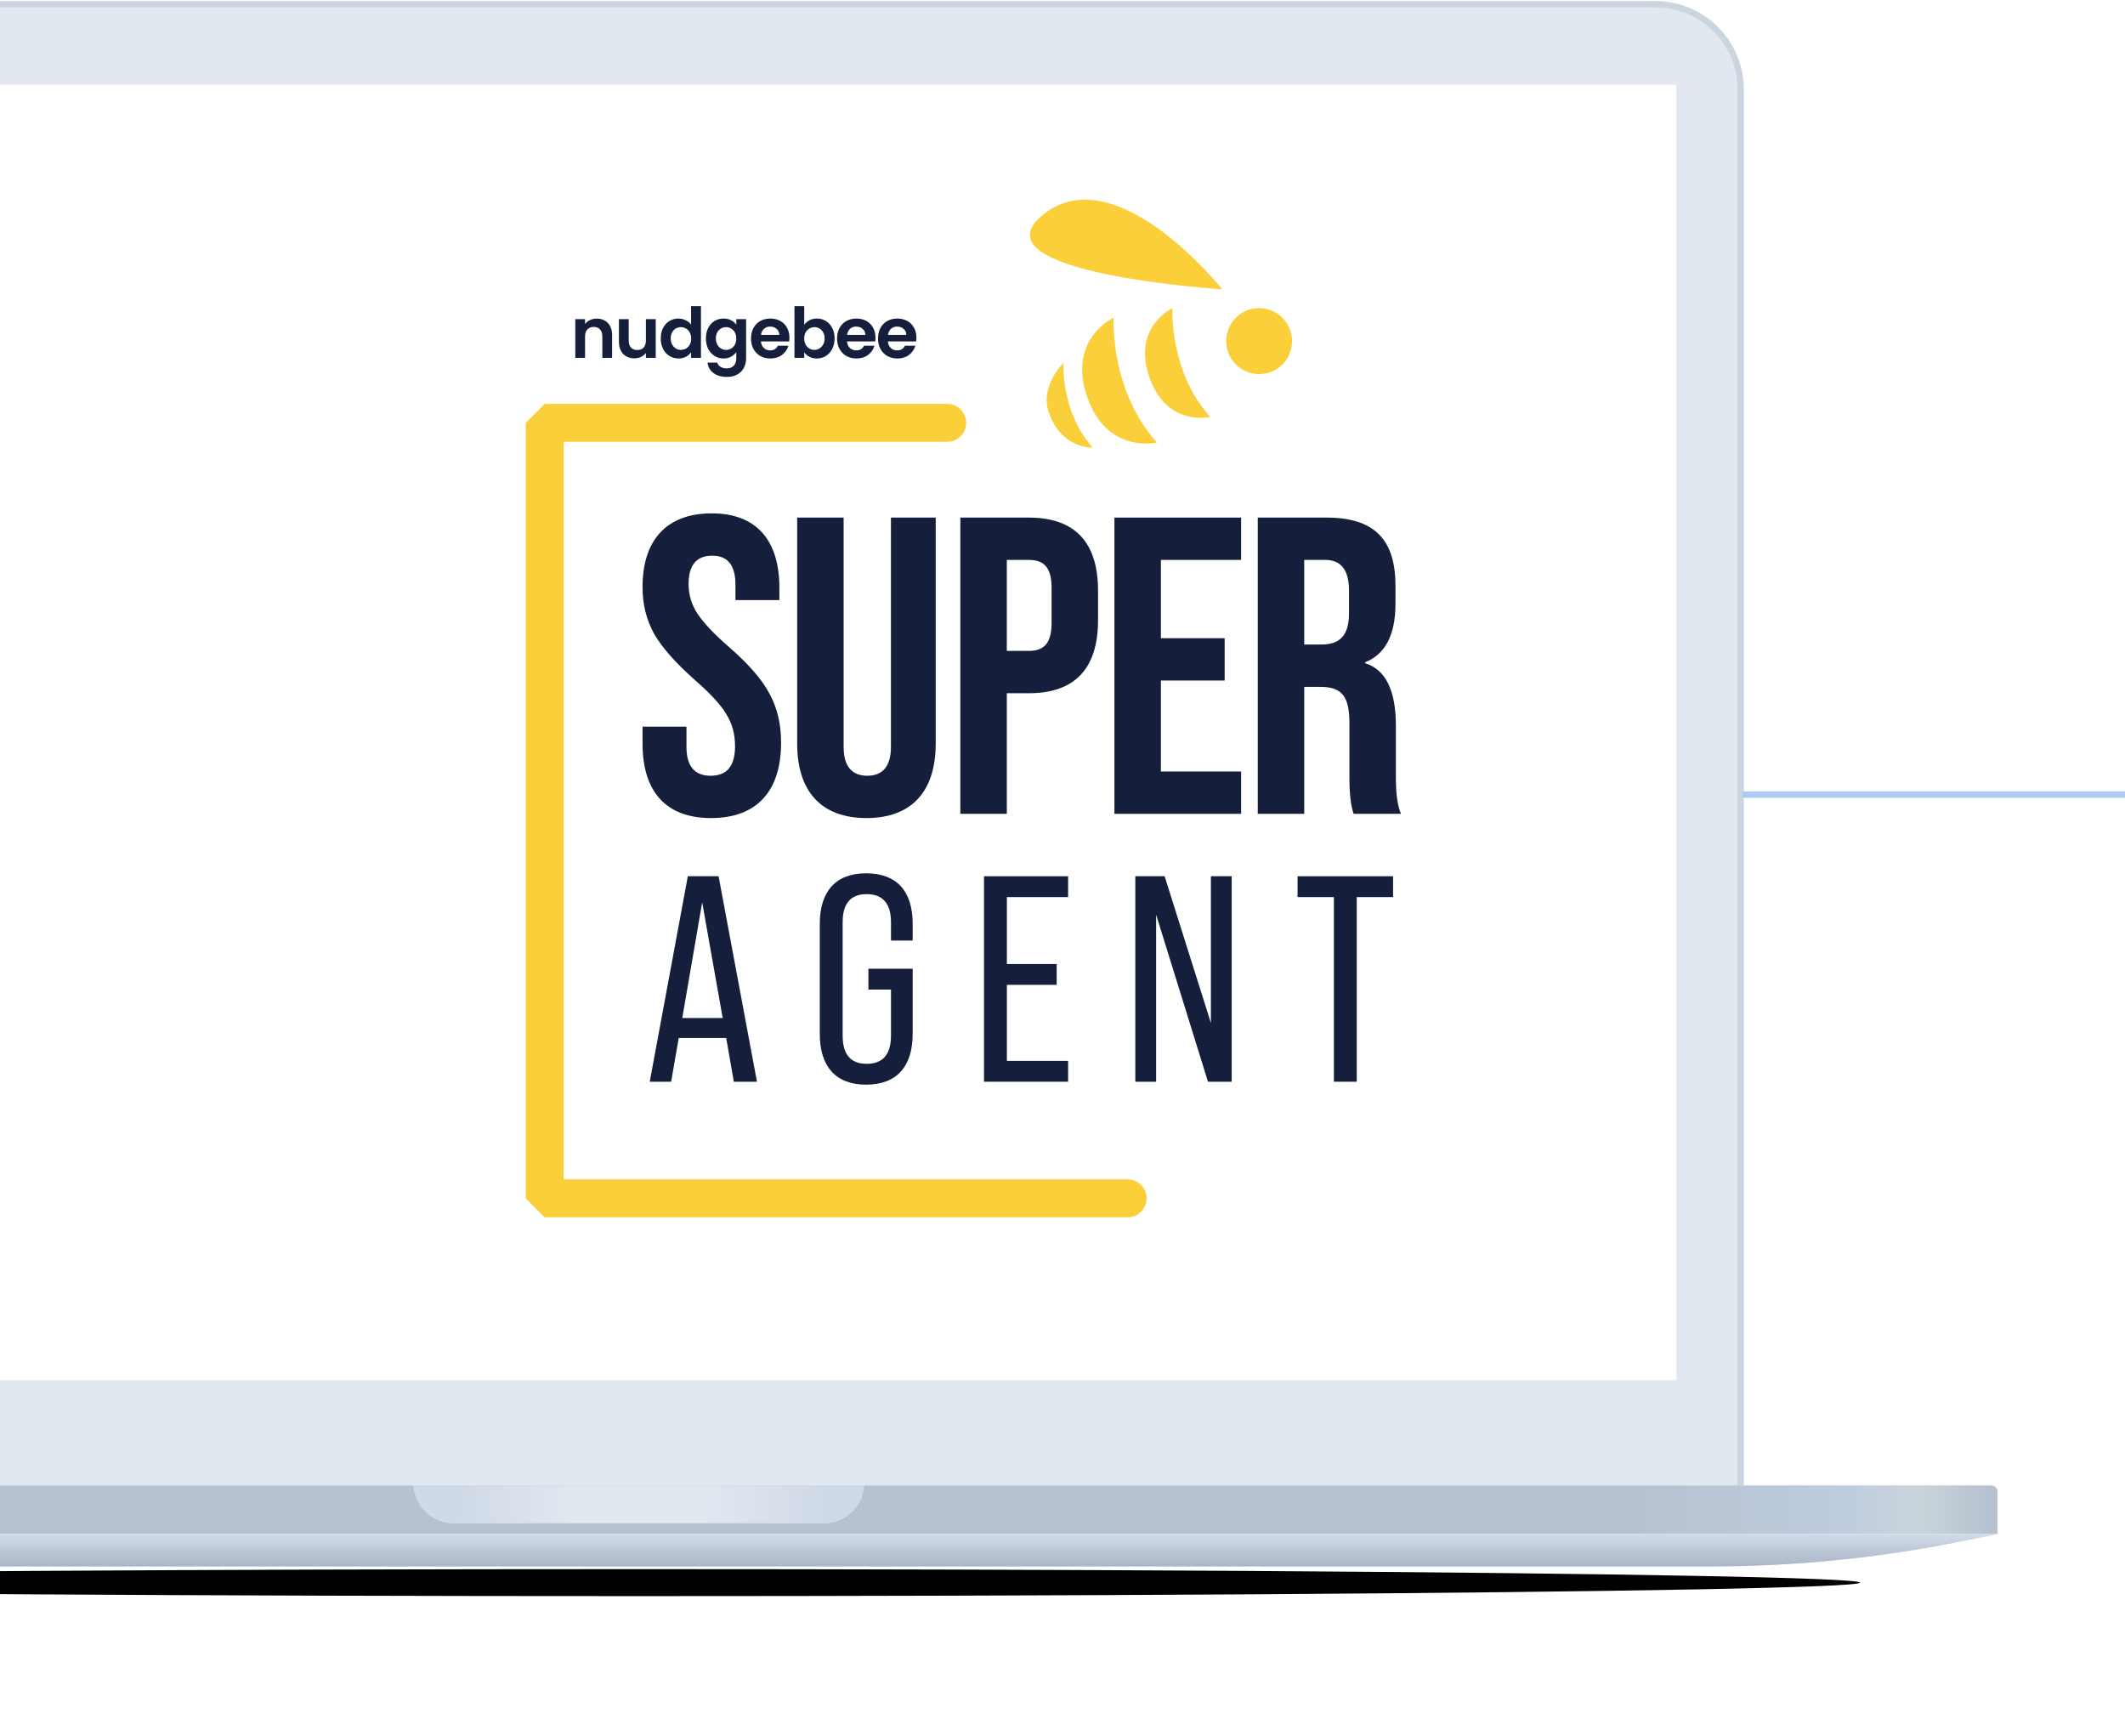 <svg width="672" height="549" viewBox="0 0 672 549" fill="none" xmlns="http://www.w3.org/2000/svg">
<g filter="url(#filter0_f_17660_3787)">
<ellipse cx="202.026" cy="500.397" rx="386.147" ry="4.267" fill="black"/>
</g>
<path d="M-116.866 1.325H523.479C538.39 1.325 550.479 13.414 550.479 28.326V469.089C550.479 470.746 549.135 472.089 547.479 472.089H-140.866C-142.523 472.089 -143.866 470.746 -143.866 469.089V28.326C-143.866 13.414 -131.778 1.325 -116.866 1.325Z" fill="#E2E8F0" stroke="#CBD5E0" stroke-width="2"/>
<path d="M-140.6 26.592C-140.6 14.442 -130.75 4.592 -118.6 4.592H525.212C537.362 4.592 547.212 14.442 547.212 26.592V455.168H-140.6V26.592Z" fill="#E2E8F0"/>
<rect x="-126.946" y="26.78" width="657.09" height="409.615" fill="white"/>
<path d="M-228.496 471.676C-228.496 470.571 -227.601 469.676 -226.496 469.676H629.695C630.799 469.676 631.695 470.571 631.695 471.676V485.036H-228.496V471.676Z" fill="#E2E8F0"/>
<path d="M-228.496 471.676C-228.496 470.571 -227.601 469.676 -226.496 469.676H629.695C630.799 469.676 631.695 470.571 631.695 471.676V485.036H-228.496V471.676Z" fill="url(#paint0_linear_17660_3787)"/>
<path d="M-228.496 485.036H631.695L620.065 487.382C594.033 492.632 567.542 495.276 540.985 495.276H-138.506C-167.691 495.276 -196.788 492.082 -225.278 485.751L-228.496 485.036Z" fill="#E2E8F0"/>
<path d="M-228.496 485.036H631.695L620.065 487.382C594.033 492.632 567.542 495.276 540.985 495.276H-138.506C-167.691 495.276 -196.788 492.082 -225.278 485.751L-228.496 485.036Z" fill="url(#paint1_linear_17660_3787)"/>
<path fill-rule="evenodd" clip-rule="evenodd" d="M130.798 469.676C131.237 476.347 136.788 481.623 143.57 481.623H260.481C267.264 481.623 272.814 476.347 273.254 469.676H130.798Z" fill="#E2E8F0"/>
<path fill-rule="evenodd" clip-rule="evenodd" d="M130.798 469.676C131.237 476.347 136.788 481.623 143.57 481.623H260.481C267.264 481.623 272.814 476.347 273.254 469.676H130.798Z" fill="url(#paint2_linear_17660_3787)"/>
<path d="M224.833 258.656C210.541 258.656 203.195 250.226 203.195 235.105V229.753H217.086V236.176C217.086 242.197 219.624 245.275 224.699 245.275C229.909 245.275 232.447 242.197 232.447 235.908C232.447 232.028 231.512 228.682 229.642 225.739C227.905 222.795 224.566 219.182 219.624 214.9C213.613 209.548 209.339 204.731 206.801 200.315C204.397 195.899 203.195 191.082 203.195 185.596C203.195 170.743 210.808 162.313 225.1 162.313C239.125 162.313 246.471 170.743 246.471 185.864V189.744H232.58V184.927C232.58 178.772 230.176 175.694 225.234 175.694C220.292 175.694 217.754 178.638 217.754 184.659C217.754 188.005 218.689 191.216 220.559 194.026C222.429 196.836 225.768 200.449 230.71 204.731C236.854 210.083 241.129 215.034 243.399 219.45C245.804 223.865 247.006 228.95 247.006 234.838C247.006 250.226 239.259 258.656 224.833 258.656Z" fill="#151F3B"/>
<path d="M252.094 235.105V163.651H266.787V236.176C266.787 242.197 269.325 245.275 274.267 245.275C279.209 245.275 281.747 242.197 281.747 236.176V163.651H295.905V235.105C295.905 250.226 288.292 258.656 274 258.656C259.707 258.656 252.094 250.226 252.094 235.105Z" fill="#151F3B"/>
<path d="M318.391 257.318H303.698V163.651H325.337C339.896 163.651 347.242 171.412 347.242 186.8V196.033C347.242 211.421 339.896 219.182 325.337 219.182H318.391V257.318ZM318.391 177.032V205.801H325.337C330.145 205.801 332.549 203.393 332.549 196.97V185.864C332.549 179.441 330.145 177.032 325.337 177.032H318.391Z" fill="#151F3B"/>
<path d="M392.491 257.318H352.42V163.651H392.491V177.032H367.113V201.787H387.282V215.168H367.113V243.937H392.491V257.318Z" fill="#151F3B"/>
<path d="M412.443 257.318H397.751V163.651H419.523C434.616 163.651 441.295 170.609 441.295 185.195V190.948C441.295 200.716 438.089 206.872 431.678 209.414V209.682C438.223 211.689 441.428 218.379 441.428 229.485V245.944C441.428 251.029 441.963 254.775 443.031 257.318H428.071C427.136 254.641 426.736 250.761 426.736 245.81V228.682C426.736 220.119 424.331 217.175 417.519 217.175H412.443V257.318ZM412.443 177.032V203.794H417.786C423.663 203.794 426.602 200.984 426.602 193.892V186.666C426.602 180.244 424.064 177.032 419.122 177.032H412.443Z" fill="#151F3B"/>
<path d="M239.38 342.018H232.061L229.652 328.19H214.643L212.235 342.018H205.472L217.515 277.051H227.243L239.38 342.018ZM222.055 285.311L215.755 321.878H228.54L222.055 285.311Z" fill="#151F3B"/>
<path d="M273.886 342.946C264.344 342.946 259.248 337.285 259.248 326.89V292.086C259.248 281.784 264.344 276.123 273.886 276.123C283.521 276.123 288.617 281.692 288.617 292.086V297.377H281.761V291.622C281.761 285.682 279.167 282.713 274.072 282.713C268.976 282.713 266.475 285.682 266.475 291.622V327.447C266.475 333.387 268.976 336.357 274.072 336.357C279.167 336.357 281.761 333.387 281.761 327.447V312.876H274.627V306.286H288.617V326.89C288.617 337.285 283.521 342.946 273.886 342.946Z" fill="#151F3B"/>
<path d="M337.772 342.018H311.183V277.051H337.772V283.641H318.409V304.801H334.159V311.391H318.409V335.429H337.772V342.018Z" fill="#151F3B"/>
<path d="M365.607 342.018H359.029V277.051H368.294L382.932 323.456V277.051H389.509V342.018H382.005L365.607 289.209V342.018Z" fill="#151F3B"/>
<path d="M429.051 342.018H421.824V283.641H410.336V277.051H440.539V283.641H429.051V342.018Z" fill="#151F3B"/>
<path d="M352.173 100.426C352.173 100.426 350.836 123.193 365.876 139.934C365.876 139.934 349.536 143.828 343.483 124.533C337.968 106.955 352.173 100.426 352.173 100.426Z" fill="#FACF39"/>
<path d="M370.774 97.42C370.774 97.42 369.609 117.254 382.712 131.838C382.712 131.838 368.477 135.229 363.204 118.421C358.4 103.107 370.774 97.42 370.774 97.42Z" fill="#FACF39"/>
<path d="M336.297 114.772C336.297 114.772 335.392 130.182 345.571 141.512C345.571 141.512 335.879 142.111 331.743 130.643C328.661 122.098 336.297 114.772 336.297 114.772Z" fill="#FACF39"/>
<path d="M386.513 91.47C386.513 91.47 352.923 49.282 329.862 67.865C306.801 86.448 386.513 91.47 386.513 91.47Z" fill="#FACF39"/>
<path d="M398.18 118.285C403.931 118.285 408.593 113.614 408.593 107.852C408.593 102.09 403.931 97.42 398.18 97.42C392.428 97.42 387.766 102.09 387.766 107.852C387.766 113.614 392.428 118.285 398.18 118.285Z" fill="#FACF39"/>
<path d="M188.697 100.739C190.151 100.739 191.326 101.203 192.223 102.13C193.119 103.043 193.567 104.323 193.567 105.971V113.146H190.482V106.391C190.482 105.42 190.239 104.676 189.754 104.161C189.27 103.631 188.609 103.366 187.771 103.366C186.919 103.366 186.243 103.631 185.744 104.161C185.259 104.676 185.016 105.42 185.016 106.391V113.146H181.931V100.916H185.016V102.439C185.428 101.909 185.949 101.497 186.581 101.203C187.228 100.894 187.933 100.739 188.697 100.739Z" fill="#151F3B"/>
<path d="M207.365 100.916V113.146H204.258V111.601C203.861 112.131 203.339 112.55 202.693 112.859C202.061 113.154 201.371 113.301 200.622 113.301C199.667 113.301 198.822 113.102 198.087 112.705C197.353 112.293 196.772 111.697 196.346 110.917C195.935 110.122 195.729 109.18 195.729 108.091V100.916H198.815V107.649C198.815 108.621 199.057 109.371 199.542 109.901C200.027 110.416 200.688 110.674 201.525 110.674C202.377 110.674 203.046 110.416 203.53 109.901C204.015 109.371 204.258 108.621 204.258 107.649V100.916H207.365Z" fill="#151F3B"/>
<path d="M208.954 106.987C208.954 105.751 209.197 104.654 209.682 103.698C210.181 102.741 210.857 102.005 211.709 101.49C212.561 100.975 213.509 100.717 214.552 100.717C215.345 100.717 216.102 100.894 216.822 101.247C217.542 101.586 218.114 102.042 218.541 102.616V96.81H221.67V113.146H218.541V111.336C218.159 111.939 217.622 112.425 216.932 112.793C216.241 113.161 215.441 113.345 214.53 113.345C213.501 113.345 212.561 113.08 211.709 112.55C210.857 112.02 210.181 111.277 209.682 110.32C209.197 109.349 208.954 108.238 208.954 106.987ZM218.563 107.031C218.563 106.281 218.416 105.64 218.122 105.11C217.828 104.566 217.431 104.154 216.932 103.874C216.432 103.58 215.896 103.433 215.323 103.433C214.75 103.433 214.221 103.573 213.736 103.852C213.252 104.132 212.855 104.544 212.546 105.088C212.253 105.618 212.106 106.251 212.106 106.987C212.106 107.723 212.253 108.37 212.546 108.93C212.855 109.474 213.252 109.894 213.736 110.188C214.236 110.482 214.765 110.63 215.323 110.63C215.896 110.63 216.432 110.49 216.932 110.21C217.431 109.916 217.828 109.504 218.122 108.974C218.416 108.429 218.563 107.782 218.563 107.031Z" fill="#151F3B"/>
<path d="M228.804 100.717C229.715 100.717 230.515 100.901 231.206 101.269C231.896 101.622 232.44 102.086 232.837 102.66V100.916H235.944V113.235C235.944 114.368 235.716 115.376 235.261 116.259C234.805 117.157 234.122 117.863 233.211 118.378C232.3 118.908 231.199 119.173 229.906 119.173C228.172 119.173 226.747 118.768 225.631 117.959C224.529 117.149 223.904 116.046 223.757 114.647H226.821C226.982 115.207 227.327 115.648 227.856 115.972C228.4 116.31 229.054 116.48 229.818 116.48C230.714 116.48 231.441 116.207 231.999 115.663C232.557 115.133 232.837 114.324 232.837 113.235V111.336C232.44 111.91 231.889 112.388 231.184 112.771C230.493 113.154 229.7 113.345 228.804 113.345C227.775 113.345 226.835 113.08 225.983 112.55C225.131 112.02 224.455 111.277 223.956 110.32C223.471 109.349 223.229 108.238 223.229 106.987C223.229 105.751 223.471 104.654 223.956 103.698C224.455 102.741 225.124 102.005 225.961 101.49C226.813 100.975 227.761 100.717 228.804 100.717ZM232.837 107.031C232.837 106.281 232.69 105.64 232.396 105.11C232.102 104.566 231.705 104.154 231.206 103.874C230.706 103.58 230.17 103.433 229.597 103.433C229.024 103.433 228.495 103.573 228.011 103.852C227.526 104.132 227.129 104.544 226.821 105.088C226.527 105.618 226.38 106.251 226.38 106.987C226.38 107.723 226.527 108.37 226.821 108.93C227.129 109.474 227.526 109.894 228.011 110.188C228.51 110.482 229.039 110.63 229.597 110.63C230.17 110.63 230.706 110.49 231.206 110.21C231.705 109.916 232.102 109.504 232.396 108.974C232.69 108.429 232.837 107.782 232.837 107.031Z" fill="#151F3B"/>
<path d="M249.645 106.766C249.645 107.208 249.616 107.605 249.557 107.958H240.632C240.705 108.841 241.014 109.533 241.557 110.033C242.101 110.534 242.769 110.784 243.563 110.784C244.709 110.784 245.524 110.291 246.009 109.305H249.336C248.984 110.482 248.308 111.454 247.309 112.219C246.31 112.97 245.083 113.345 243.629 113.345C242.454 113.345 241.396 113.087 240.456 112.572C239.53 112.042 238.803 111.299 238.274 110.343C237.76 109.386 237.503 108.282 237.503 107.031C237.503 105.765 237.76 104.654 238.274 103.698C238.788 102.741 239.508 102.005 240.433 101.49C241.359 100.975 242.424 100.717 243.629 100.717C244.789 100.717 245.825 100.968 246.736 101.468C247.662 101.968 248.374 102.682 248.874 103.609C249.388 104.522 249.645 105.574 249.645 106.766ZM246.45 105.883C246.435 105.088 246.148 104.456 245.59 103.985C245.032 103.499 244.349 103.256 243.541 103.256C242.777 103.256 242.13 103.492 241.601 103.963C241.087 104.419 240.771 105.059 240.654 105.883H246.45Z" fill="#151F3B"/>
<path d="M254.321 102.704C254.718 102.115 255.261 101.637 255.952 101.269C256.657 100.901 257.457 100.717 258.354 100.717C259.397 100.717 260.337 100.975 261.174 101.49C262.026 102.005 262.695 102.741 263.18 103.698C263.679 104.64 263.929 105.736 263.929 106.987C263.929 108.238 263.679 109.349 263.18 110.32C262.695 111.277 262.026 112.02 261.174 112.55C260.337 113.08 259.397 113.345 258.354 113.345C257.443 113.345 256.642 113.168 255.952 112.815C255.276 112.447 254.732 111.976 254.321 111.402V113.146H251.236V96.81H254.321V102.704ZM260.778 106.987C260.778 106.251 260.623 105.618 260.315 105.088C260.021 104.544 259.624 104.132 259.125 103.852C258.64 103.573 258.111 103.433 257.538 103.433C256.98 103.433 256.451 103.58 255.952 103.874C255.467 104.154 255.07 104.566 254.762 105.11C254.468 105.655 254.321 106.295 254.321 107.031C254.321 107.767 254.468 108.407 254.762 108.952C255.07 109.496 255.467 109.916 255.952 110.21C256.451 110.49 256.98 110.63 257.538 110.63C258.111 110.63 258.64 110.482 259.125 110.188C259.624 109.894 260.021 109.474 260.315 108.93C260.623 108.385 260.778 107.738 260.778 106.987Z" fill="#151F3B"/>
<path d="M276.859 106.766C276.859 107.208 276.829 107.605 276.771 107.958H267.846C267.919 108.841 268.228 109.533 268.771 110.033C269.315 110.534 269.983 110.784 270.777 110.784C271.923 110.784 272.738 110.291 273.223 109.305H276.55C276.198 110.482 275.522 111.454 274.523 112.219C273.524 112.97 272.297 113.345 270.843 113.345C269.667 113.345 268.61 113.087 267.669 112.572C266.744 112.042 266.017 111.299 265.488 110.343C264.974 109.386 264.716 108.282 264.716 107.031C264.716 105.765 264.974 104.654 265.488 103.698C266.002 102.741 266.722 102.005 267.647 101.49C268.573 100.975 269.638 100.717 270.843 100.717C272.003 100.717 273.039 100.968 273.95 101.468C274.875 101.968 275.588 102.682 276.088 103.609C276.602 104.522 276.859 105.574 276.859 106.766ZM273.663 105.883C273.649 105.088 273.362 104.456 272.804 103.985C272.246 103.499 271.563 103.256 270.755 103.256C269.991 103.256 269.344 103.492 268.815 103.963C268.301 104.419 267.985 105.059 267.868 105.883H273.663Z" fill="#151F3B"/>
<path d="M289.799 106.766C289.799 107.208 289.769 107.605 289.71 107.958H280.786C280.859 108.841 281.167 109.533 281.711 110.033C282.255 110.534 282.923 110.784 283.716 110.784C284.862 110.784 285.678 110.291 286.163 109.305H289.49C289.138 110.482 288.462 111.454 287.463 112.219C286.464 112.97 285.237 113.345 283.783 113.345C282.607 113.345 281.549 113.087 280.609 112.572C279.684 112.042 278.956 111.299 278.428 110.343C277.913 109.386 277.656 108.282 277.656 107.031C277.656 105.765 277.913 104.654 278.428 103.698C278.942 102.741 279.662 102.005 280.587 101.49C281.513 100.975 282.578 100.717 283.783 100.717C284.943 100.717 285.979 100.968 286.89 101.468C287.815 101.968 288.528 102.682 289.027 103.609C289.542 104.522 289.799 105.574 289.799 106.766ZM286.603 105.883C286.589 105.088 286.302 104.456 285.744 103.985C285.186 103.499 284.502 103.256 283.694 103.256C282.93 103.256 282.284 103.492 281.755 103.963C281.241 104.419 280.925 105.059 280.808 105.883H286.603Z" fill="#151F3B"/>
<path d="M299.541 133.695H172.263V378.886H356.597" stroke="#FACF39" stroke-width="12" stroke-linecap="round" stroke-linejoin="bevel"/>
<line x1="551" y1="251.233" x2="672" y2="251.233" stroke="url(#paint3_linear_17660_3787)" stroke-width="2"/>
<defs>
<filter id="filter0_f_17660_3787" x="-228.121" y="452.13" width="860.294" height="96.534" filterUnits="userSpaceOnUse" color-interpolation-filters="sRGB">
<feFlood flood-opacity="0" result="BackgroundImageFix"/>
<feBlend mode="normal" in="SourceGraphic" in2="BackgroundImageFix" result="shape"/>
<feGaussianBlur stdDeviation="22" result="effect1_foregroundBlur_17660_3787"/>
</filter>
<linearGradient id="paint0_linear_17660_3787" x1="-228.496" y1="477.356" x2="631.695" y2="477.356" gradientUnits="userSpaceOnUse">
<stop stop-color="#B7C2D0"/>
<stop offset="0.03" stop-color="#CAD4DB"/>
<stop offset="0.062" stop-color="#BECCDE"/>
<stop offset="0.134" stop-color="#B7C2D0"/>
<stop offset="0.866" stop-color="#B7C2D0"/>
<stop offset="0.942" stop-color="#BECCDE"/>
<stop offset="0.971" stop-color="#CAD4DB"/>
<stop offset="0.996" stop-color="#B7C2D0"/>
</linearGradient>
<linearGradient id="paint1_linear_17660_3787" x1="201.599" y1="485.036" x2="201.599" y2="495.276" gradientUnits="userSpaceOnUse">
<stop stop-color="#D1DBE9"/>
<stop offset="1" stop-color="#AAB5C6"/>
</linearGradient>
<linearGradient id="paint2_linear_17660_3787" x1="144.85" y1="476.929" x2="261.761" y2="476.929" gradientUnits="userSpaceOnUse">
<stop stop-color="#CFD9E7"/>
<stop offset="0.318" stop-color="#CFD9E7" stop-opacity="0"/>
<stop offset="0.661" stop-color="#CFD9E7" stop-opacity="0"/>
<stop offset="1" stop-color="#CFD9E7"/>
</linearGradient>
<linearGradient id="paint3_linear_17660_3787" x1="611.5" y1="252.233" x2="611.5" y2="253.233" gradientUnits="userSpaceOnUse">
<stop stop-color="#ADCAF3"/>
<stop offset="1" stop-color="#013681"/>
</linearGradient>
</defs>
</svg>
